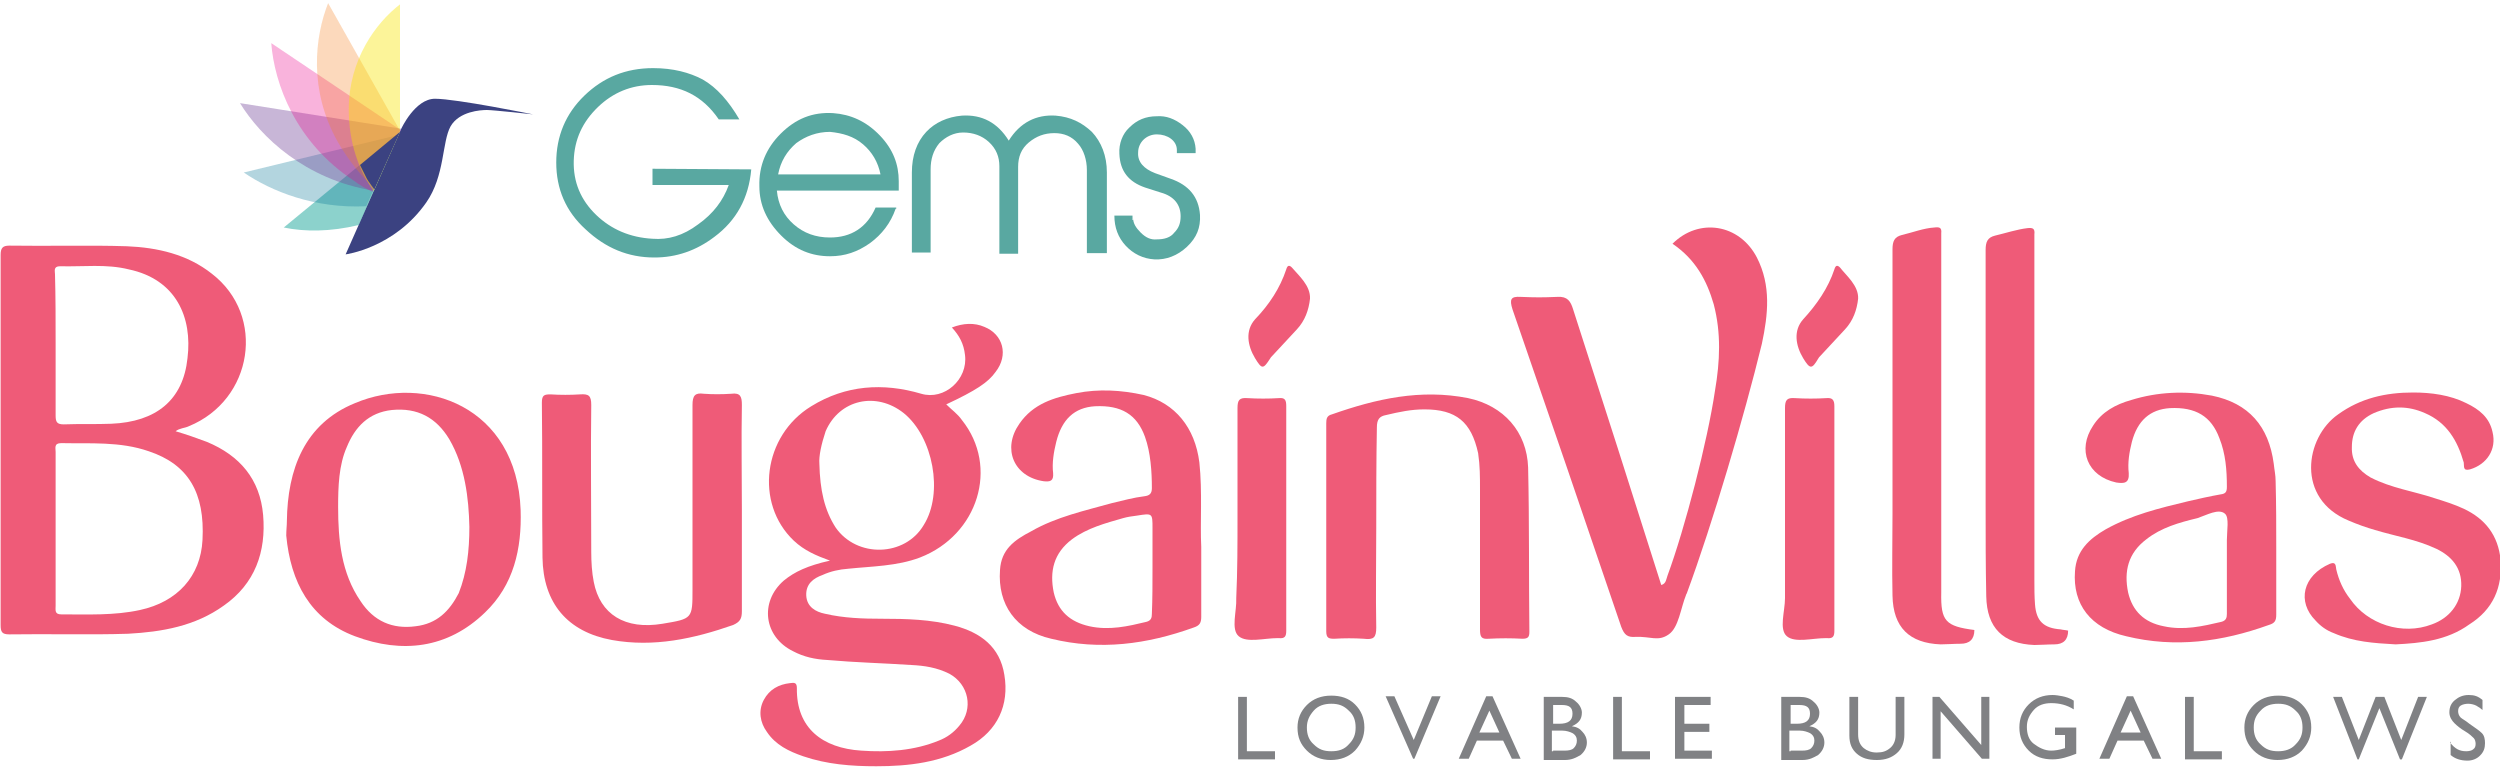 <?xml version="1.0" encoding="UTF-8"?>
<!-- Generator: Adobe Illustrator 27.5.0, SVG Export Plug-In . SVG Version: 6.00 Build 0)  -->
<svg xmlns="http://www.w3.org/2000/svg" xmlns:xlink="http://www.w3.org/1999/xlink" version="1.1" id="Layer_1" x="0px" y="0px" viewBox="0 0 400 123" style="enable-background:new 0 0 400 123;" xml:space="preserve">
<style type="text/css">
	.st0{fill:#808184;}
	.st1{fill-rule:evenodd;clip-rule:evenodd;fill:#EF5B78;}
	.st2{fill:#3B4281;}
	.st3{opacity:0.5;fill:#1AA69B;enable-background:new    ;}
	.st4{opacity:0.3;fill:#007195;enable-background:new    ;}
	.st5{opacity:0.4;fill:#764A9C;enable-background:new    ;}
	.st6{opacity:0.3;fill:#EB008B;enable-background:new    ;}
	.st7{opacity:0.3;fill:#F48120;enable-background:new    ;}
	.st8{opacity:0.4;fill:#F7E400;enable-background:new    ;}
	.st9{fill:#59A8A1;}
</style>
<g>
	<g>
		<g>
			<path class="st0" d="M198.1,111.5h1.4v8.7h4.5v1.3h-5.9V111.5z"></path>
			<path class="st0" d="M207.6,116.4c0-1.4,0.5-2.6,1.5-3.6s2.3-1.5,3.9-1.5c1.5,0,2.8,0.4,3.8,1.4s1.5,2.2,1.5,3.7     c0,1.4-0.5,2.6-1.5,3.7c-1,1-2.3,1.5-3.9,1.5c-1.5,0-2.8-0.5-3.8-1.5C208.1,119.1,207.6,118,207.6,116.4z M209.1,116.4     c0,1.1,0.3,2,1.1,2.7c0.8,0.8,1.6,1.1,2.8,1.1c1.2,0,2.1-0.3,2.8-1.1c0.8-0.8,1.1-1.6,1.1-2.7c0-1.1-0.3-2-1.1-2.7     c-0.8-0.8-1.6-1.1-2.8-1.1c-1.1,0-2.1,0.3-2.8,1.1C209.5,114.5,209.1,115.3,209.1,116.4z"></path>
			<path class="st0" d="M226.2,118.4l2.9-7h1.4l-4.2,10h-0.2l-4.4-10h1.4L226.2,118.4z"></path>
			<path class="st0" d="M233.4,121.4l4.4-10h1l4.5,10h-1.4l-1.4-2.9h-4.2l-1.3,2.9H233.4z M236.7,117.2h3.2l-1.6-3.5L236.7,117.2z"></path>
			<path class="st0" d="M247,121.4v-9.9h2.9c1,0,1.7,0.2,2.3,0.8c0.5,0.4,0.9,1.1,0.9,1.7c0,1.1-0.5,1.7-1.6,2.2     c0.8,0.1,1.3,0.4,1.7,0.9c0.4,0.4,0.7,1,0.7,1.7s-0.3,1.4-1,2c-0.7,0.4-1.4,0.8-2.5,0.8H247V121.4z M248.5,115.8h1     c1.4,0,2.1-0.5,2.1-1.6c0-1-0.5-1.4-1.7-1.4h-1.4v3H248.5z M248.5,120.1h1.8c0.7,0,1.2-0.1,1.5-0.4c0.3-0.3,0.5-0.7,0.5-1.2     c0-0.5-0.2-0.9-0.7-1.2c-0.4-0.2-1-0.4-1.6-0.4h-1.7v3.3H248.5z"></path>
			<path class="st0" d="M258.1,111.5h1.4v8.7h4.5v1.3h-5.9L258.1,111.5L258.1,111.5z"></path>
			<path class="st0" d="M268,121.4v-9.9h5.7v1.3h-4.2v3h4v1.3h-4v3h4.4v1.3H268V121.4z"></path>
			<path class="st0" d="M285,121.4v-9.9h2.9c1,0,1.7,0.2,2.3,0.8c0.5,0.4,0.9,1.1,0.9,1.7c0,1.1-0.5,1.7-1.6,2.2     c0.8,0.1,1.3,0.4,1.7,0.9c0.4,0.4,0.7,1,0.7,1.7s-0.3,1.4-1,2c-0.7,0.4-1.4,0.8-2.5,0.8H285V121.4z M286.5,115.8h1     c1.4,0,2.1-0.5,2.1-1.6c0-1-0.5-1.4-1.7-1.4h-1.4v3H286.5z M286.5,120.1h1.8c0.7,0,1.2-0.1,1.5-0.4c0.3-0.3,0.5-0.7,0.5-1.2     c0-0.5-0.2-0.9-0.7-1.2c-0.4-0.2-1-0.4-1.6-0.4h-1.7v3.3H286.5z"></path>
			<path class="st0" d="M295.9,111.5h1.4v6c0,1,0.3,1.7,0.9,2.2c0.5,0.4,1.2,0.7,2,0.7h0.1c0.9,0,1.5-0.2,2.1-0.7     c0.5-0.4,0.9-1.1,0.9-2.1v-0.3v-5.8h1.4v6c0,1.3-0.4,2.3-1.2,3c-0.8,0.7-1.8,1.1-3.2,1.1s-2.4-0.3-3.2-1     c-0.8-0.7-1.2-1.6-1.2-2.9L295.9,111.5L295.9,111.5z"></path>
			<path class="st0" d="M309.1,111.5h1.2l6.7,7.7v-7.7h1.3v9.9h-1.2l-6.6-7.6v7.6h-1.3v-9.9H309.1z"></path>
			<path class="st0" d="M328.8,117.7v-1.3h3.4v4.2c-1.3,0.5-2.5,0.9-3.8,0.9c-1.5,0-2.8-0.4-3.8-1.4c-1-1-1.5-2.2-1.5-3.7     s0.5-2.7,1.5-3.7c1-1,2.3-1.5,3.8-1.5c0.5,0,1.1,0.1,1.6,0.2c0.5,0.1,1.2,0.3,1.8,0.7v1.4c-1.1-0.7-2.3-1-3.6-1     c-1.1,0-2.1,0.3-2.8,1.1s-1.1,1.6-1.1,2.7c0,1.1,0.3,2.1,1.1,2.7s1.7,1.1,2.8,1.1c0.5,0,1.3-0.1,2.2-0.4v-2.1h-1.6V117.7z"></path>
			<path class="st0" d="M335.9,121.4l4.4-10h1l4.5,10h-1.4l-1.4-2.9h-4.2l-1.3,2.9H335.9z M339.3,117.2h3.2l-1.6-3.5L339.3,117.2z"></path>
			<path class="st0" d="M349.6,111.5h1.4v8.7h4.5v1.3h-5.9V111.5z"></path>
			<path class="st0" d="M359.1,116.4c0-1.4,0.5-2.6,1.5-3.6s2.3-1.5,3.9-1.5c1.5,0,2.8,0.4,3.8,1.4s1.5,2.2,1.5,3.7     c0,1.4-0.5,2.6-1.5,3.7c-1,1-2.3,1.5-3.9,1.5c-1.5,0-2.8-0.5-3.8-1.5C359.6,119.1,359.1,118,359.1,116.4z M360.6,116.4     c0,1.1,0.3,2,1.1,2.7c0.8,0.8,1.6,1.1,2.8,1.1c1.1,0,2.1-0.3,2.8-1.1c0.8-0.8,1.1-1.6,1.1-2.7c0-1.1-0.3-2-1.1-2.7     c-0.8-0.8-1.6-1.1-2.8-1.1c-1.1,0-2.1,0.3-2.8,1.1C360.9,114.5,360.6,115.3,360.6,116.4z"></path>
			<path class="st0" d="M373.3,111.5h1.4l2.7,6.9l2.7-6.9h1.4l2.7,6.9l2.7-6.9h1.4l-4,10h-0.3l-3.3-8.2l-3.3,8.2h-0.2L373.3,111.5z"></path>
			<path class="st0" d="M392,118.8c0.8,1,1.5,1.4,2.6,1.4c0.4,0,0.9-0.1,1.1-0.3c0.3-0.2,0.4-0.5,0.4-0.9c0-0.3-0.1-0.7-0.3-0.9     c-0.2-0.2-0.7-0.7-1.4-1.1c-0.7-0.4-1.3-0.9-1.7-1.3c-0.4-0.4-0.8-1-0.8-1.7c0-0.9,0.3-1.5,0.9-2s1.3-0.8,2.2-0.8     c0.9,0,1.5,0.2,2.2,0.8v1.6c-0.2-0.2-0.5-0.4-1-0.7c-0.4-0.2-0.9-0.3-1.3-0.3c-0.4,0-0.9,0.1-1.2,0.3c-0.3,0.2-0.4,0.5-0.4,0.9     c0,0.3,0.1,0.7,0.4,1c0.2,0.2,0.8,0.5,1.4,1c1,0.7,1.6,1.1,2,1.5s0.5,1,0.5,1.6c0,0.8-0.2,1.4-0.8,2c-0.5,0.5-1.2,0.8-2,0.8     c-1.1,0-2-0.3-2.7-0.9v-2.1H392z"></path>
		</g>
	</g>
	<g>
		<path class="st1" d="M267.6,39c4.2-4.2,10.7-3.2,13.5,2.2c2.3,4.5,1.8,9.1,0.8,13.8c-2.8,11.5-7.9,28.8-12,39.9    c0,0.1-0.1,0.1-0.1,0.2c-0.9,2.2-1.2,5.3-2.8,6.4c-1.7,1.2-2.9,0.3-5.3,0.4c-1.3,0.1-1.8-0.3-2.3-1.6    c-5.4-15.9-11.9-34.9-17.4-50.8c-0.5-1.6-0.3-2.1,1.3-2c2.6,0.1,3.3,0.1,5.9,0c1.6-0.1,2.1,0.7,2.5,2c4.4,13.6,9.8,30.5,14.1,44.1    c0.8-0.2,0.8-1,1-1.5c2.8-7.6,6.4-21.5,7.6-29.6c0.8-4.7,1-9.2-0.2-13.8C273.1,44.9,271.3,41.5,267.6,39z"></path>
		<path class="st1" d="M28.1,69c1.7,0.5,3.4,1.1,5,1.7c5.3,2.2,8.5,6,9,11.7c0.5,5.9-1.3,11-6.3,14.5c-4.6,3.3-9.9,4.2-15.3,4.5    c-6.3,0.2-12.7,0-19,0.1c-1.2,0-1.4-0.4-1.4-1.5c0-19.7,0-39.5,0-59.2c0-1.1,0.3-1.5,1.4-1.5c6.3,0.1,12.6-0.1,18.8,0.1    c4.9,0.2,9.7,1.3,13.6,4.4c8.7,6.7,6.6,20.2-3.7,24.4C29.6,68.5,28.7,68.5,28.1,69z M8.9,84.6c0,4.1,0,8.2,0,12.3    c0,0.7-0.2,1.4,0.9,1.4c4.2,0,8.5,0.2,12.6-0.7c6-1.3,9.7-5.4,10-11.2c0.4-7.6-2.3-12.1-8.6-14.2c-4.6-1.6-9.4-1.2-14-1.3    c-1.2,0-0.9,0.8-0.9,1.4C8.9,76.4,8.9,80.5,8.9,84.6z M8.9,55.1c0,3.8,0,7.6,0,11.4c0,1,0.2,1.4,1.3,1.4c2.5-0.1,5.1,0,7.6-0.1    C25,67.5,29.3,64,30,57.3c0.8-6.5-1.8-12.6-9.4-14.2c-3.6-0.9-7.3-0.4-11-0.5c-1.1,0-0.8,0.8-0.8,1.3C8.9,47.5,8.9,51.3,8.9,55.1z    "></path>
		<path class="st1" d="M152.3,52.4c1.8-0.7,3.6-0.8,5.2-0.1c3,1.2,3.9,4.5,1.8,7.2c-1.2,1.7-3.2,3-7.9,5.2c0.9,0.9,1.8,1.5,2.5,2.5    c6,7.5,2.6,18.4-6.7,22c-3.7,1.4-7.7,1.4-11.5,1.8c-1.4,0.1-2.8,0.4-4.1,1c-1.4,0.5-2.7,1.4-2.6,3.3c0.1,1.8,1.5,2.6,3,2.9    c3,0.7,6.1,0.8,9.1,0.8c3.9,0,7.8,0.1,11.6,1.1c4.2,1.1,7.3,3.4,8,7.9c0.8,4.8-1.1,8.9-5.4,11.3c-4.7,2.7-9.9,3.3-15.1,3.3    c-4,0-7.9-0.3-11.7-1.6c-2.3-0.8-4.4-1.8-5.8-3.9c-1.1-1.5-1.4-3.4-0.5-5.1c0.9-1.7,2.4-2.5,4.2-2.7c0.7-0.1,1.1-0.1,1.1,0.8    c-0.1,6.4,4.1,9.6,10.3,10c4.2,0.3,8.5,0,12.4-1.6c1.3-0.5,2.4-1.3,3.3-2.4c2.3-2.7,1.5-6.6-1.6-8.3c-2-1-4-1.3-6.1-1.4    c-4.5-0.3-8.9-0.4-13.4-0.8c-2-0.1-3.8-0.5-5.5-1.4c-4.7-2.3-5.4-7.9-1.5-11.3c1.7-1.4,3.8-2.4,7.4-3.2c-2.2-0.8-4.1-1.6-5.8-3.2    c-6.3-6-4.9-16.8,2.8-21.5c5.5-3.4,11.5-3.8,17.6-2c3.7,1.1,7.5-2.3,7-6.2C154.2,55,153.5,53.7,152.3,52.4z M131.1,74.2    c0.1,4.2,0.8,7.4,2.6,10.2c3.4,4.9,11.1,4.7,14.1-0.4c3.2-5.1,1.5-14.1-3.2-17.9c-4.4-3.5-10.3-2.2-12.5,2.9    C131.4,71.1,131,73,131.1,74.2z"></path>
		<path class="st1" d="M118.7,81.6c0,5.4,0,10.9,0,16.2c0,1.2-0.3,1.7-1.4,2.2c-6.3,2.2-12.7,3.6-19.4,2.4    c-7.1-1.3-11-5.9-11.1-13.2c-0.1-8,0-16.6-0.1-24.8c0-1.2,0.4-1.3,1.4-1.3c1.5,0.1,3.2,0.1,4.7,0c1.4-0.1,1.8,0.2,1.8,1.7    c-0.1,7.6,0,15.8,0,23.5c0,1.6,0.1,3.3,0.4,4.8c1,5.2,5,7.7,11,6.7c4.8-0.8,4.8-0.8,4.8-5.5c0-9.7,0-19.8,0-29.5    c0-1.5,0.4-2,1.8-1.8c1.4,0.1,2.9,0.1,4.4,0c1.5-0.2,1.7,0.5,1.7,1.8C118.6,70.4,118.7,76.2,118.7,81.6z"></path>
		<path class="st1" d="M192.2,87.5c0,4.2,0,7.7,0,11.2c0,1-0.3,1.4-1.2,1.7c-7.5,2.7-15,3.7-22.8,1.8c-5.7-1.3-8.6-5.5-8.2-11    c0.2-3.3,2.3-4.8,5-6.2c4-2.3,8.6-3.3,12.9-4.5c1.7-0.4,3.5-0.9,5.2-1.1c0.8-0.1,1.2-0.4,1.2-1.3c0-2.6-0.2-5.7-1.1-8.2    c-1.3-3.6-3.8-5.1-8-4.9c-3.3,0.2-5.3,2.1-6.2,5.7c-0.4,1.6-0.7,3.4-0.5,5c0.1,1.3-0.5,1.4-1.5,1.3c-4.8-0.7-6.7-5.2-3.9-9.2    c2.2-3.2,5.5-4.2,9.1-4.9s7.2-0.5,10.8,0.3c5,1.3,8.2,5.2,8.9,10.8C192.4,78.7,192,83.7,192.2,87.5z M184.4,90.8    c0-2.1,0-4.2,0-6.3c0-2.4,0-2.4-2.5-2c-0.8,0.1-1.5,0.2-2.2,0.4c-2.8,0.8-5.8,1.6-8.2,3.4c-2.9,2.2-3.6,5.1-2.9,8.5    c0.7,3,2.6,4.7,5.7,5.4c3.2,0.7,6.2,0,9.1-0.7c0.8-0.2,0.9-0.7,0.9-1.3C184.4,95.8,184.4,93.3,184.4,90.8z"></path>
		<path class="st1" d="M45.9,83.4c0.1-8.3,2.8-15.6,10.9-18.9c11.1-4.7,25.9,0.5,26.5,17.1c0.2,6.2-1.1,12-5.7,16.4    c-6,5.8-13.3,6.6-20.8,3.8c-7.2-2.7-10.3-8.7-11-16.1C45.8,84.8,45.9,84.1,45.9,83.4z M75.1,84.3c-0.1-4.6-0.7-9.7-3.2-14    c-2.1-3.5-5.1-5.1-9.2-4.7c-3.7,0.4-5.9,2.7-7.2,5.9c-1.3,2.9-1.4,6.4-1.4,9.6c0,5.3,0.5,10.6,3.6,15.1c2.1,3.2,5.1,4.5,8.8,4    c3.4-0.4,5.4-2.4,6.9-5.3C74.7,91.6,75.1,88.1,75.1,84.3z"></path>
		<path class="st1" d="M220.2,84.5c0,5.3-0.1,10.6,0,15.9c0,1.6-0.4,2-2,1.8c-1.5-0.1-3.2-0.1-4.7,0c-0.9,0-1.3-0.1-1.3-1.2    c0-11.1,0-22.2,0-33.3c0-0.7,0.1-1.2,0.9-1.4c7.1-2.5,14.2-4.1,21.8-2.6c5.7,1.2,9.4,5.4,9.6,11.1c0.2,8.8,0.1,17.6,0.2,26.3    c0,0.8-0.2,1.1-1.1,1.1c-1.8-0.1-3.6-0.1-5.4,0c-1.2,0.1-1.4-0.3-1.4-1.5c0-7.5,0-14.9,0-22.4c0-2,0-3.8-0.3-5.8    c-1.1-5-3.5-7-8.6-7c-2.1,0-4,0.4-6.1,0.9c-1.1,0.2-1.5,0.7-1.5,2C220.2,73.8,220.2,79.1,220.2,84.5z"></path>
		<g>
			<g>
				<path class="st1" d="M198,82.7c0-5.8,0-11.5,0-17.4c0-1.3,0.3-1.7,1.6-1.6c1.6,0.1,3.4,0.1,5,0c1-0.1,1.2,0.3,1.2,1.3      c0,12,0,23.9,0,35.9c0,0.9-0.2,1.3-1.2,1.2c-0.1,0-0.1,0-0.2,0c-2.1,0-4.9,0.8-6.2-0.3c-1.3-1.1-0.3-4-0.4-6.1      C198,91.3,198,87.1,198,82.7z"></path>
			</g>
			<path class="st1" d="M209.6,47.8c-0.2,1.8-0.8,3.5-2.1,4.9c-1.3,1.4-2.6,2.8-3.9,4.2c-0.2,0.2-0.3,0.3-0.4,0.5     c-1.1,1.7-1.3,1.7-2.4-0.1c-1.2-2-1.6-4.4,0-6.2c2.3-2.4,4-5,5-8c0.2-0.7,0.5-0.7,0.9-0.3C207.8,44.1,209.7,45.7,209.6,47.8z"></path>
		</g>
		<path class="st1" d="M364.2,87.9c0,3.5,0,7,0,10.4c0,1-0.2,1.4-1.2,1.7c-7.5,2.7-15,3.7-22.8,1.8c-5.7-1.3-8.6-5.1-8.2-10.4    c0.2-3.3,2.3-5.2,4.9-6.7c4.1-2.3,8.6-3.4,13.2-4.5c1.7-0.4,3.5-0.8,5.2-1.1c0.8-0.1,1-0.4,1-1.2c0-2.7-0.2-5.3-1.2-7.8    c-1.3-3.5-3.8-5-7.9-4.8c-3.2,0.2-5.2,2-6.1,5.4c-0.4,1.6-0.7,3.3-0.5,5c0.1,1.6-0.7,1.7-2,1.5c-4.6-1-6.3-5.2-3.7-9.1    c1.4-2.2,3.6-3.4,6.1-4.1c4.2-1.3,8.6-1.5,12.9-0.7c5.9,1.2,9.1,4.9,9.9,10.9c0.1,1,0.3,1.8,0.3,2.8    C364.2,80.8,364.2,84.3,364.2,87.9L364.2,87.9z M356.3,90.3c0-1.3,0-2.6,0-3.9c0-1.5,0.4-3.6-0.3-4.2c-1-0.9-2.9,0.2-4.4,0.7    c-2.9,0.7-5.8,1.5-8.2,3.4c-2.9,2.2-3.6,5.1-2.9,8.5c0.7,3,2.6,4.8,5.7,5.4c3.2,0.7,6.2,0,9.2-0.7c0.8-0.2,0.9-0.7,0.9-1.3    C356.3,95.4,356.3,92.9,356.3,90.3z"></path>
		<path class="st1" d="M383.3,103.1c-3.5-0.2-6.7-0.4-9.9-1.8c-1.1-0.4-2.1-1.1-2.9-2c-3-3-2.1-7.2,2.3-9.1c1-0.4,0.9,0.4,1,0.9    c0.4,1.7,1.1,3.3,2.2,4.7c2.8,4.1,8.4,5.9,13.1,4.1c2.8-1,4.6-3.3,4.7-6.1c0.1-2.9-1.5-4.8-4-6c-3.2-1.5-6.5-2-9.8-3    c-1.4-0.4-2.8-0.9-4.2-1.5c-8.5-3.5-7-13.3-1.7-17c3.6-2.6,7.6-3.5,12-3.5c2.9,0,5.9,0.4,8.5,1.7c2.1,1,3.7,2.3,4.2,4.6    c0.7,2.8-0.9,5.2-3.6,6c-1.2,0.3-0.9-0.5-1-1.1c-1-3.5-2.7-6.4-6.2-7.9c-2.7-1.2-5.4-1.2-8.2,0c-2.4,1.1-3.5,3-3.5,5.4    c-0.1,2.3,1.1,3.8,3,4.9c3.3,1.7,6.9,2.2,10.2,3.3c1.6,0.5,3.2,1,4.7,1.7c3.4,1.6,5.5,4.2,5.9,8.2c0.3,4.4-1.2,7.9-5,10.3    C391.5,102.5,387.3,102.9,383.3,103.1z"></path>
		<path class="st1" d="M330.9,100.9c0,1.5-0.8,2.2-2.2,2.2c-1.1,0-2.2,0.1-3.2,0.1c-5-0.2-7.6-2.7-7.7-7.8    c-0.1-4.9-0.1-9.7-0.1-14.6c0-13.4,0-27.4,0-40.8c0-1.3,0.3-2,1.5-2.3c1.7-0.4,3.5-1,5.2-1.2c0.9-0.1,1.2,0.1,1.1,1    c0,0.3,0,0.8,0,1.1c0,17.8,0,36.3,0,54.2c0,1.3,0,2.6,0.1,3.9c0.2,2.7,1.4,3.8,4.1,4C330.1,100.8,330.5,100.8,330.9,100.9z"></path>
		<path class="st1" d="M315.9,100.8c0,1.5-0.8,2.2-2.2,2.2c-1.1,0-2.2,0.1-3.2,0.1c-5-0.2-7.6-2.7-7.7-7.8c-0.1-4.4,0-8.7,0-13.1    c0-13.9,0-28.4,0-42.3c0-1.3,0.3-2,1.5-2.3c1.7-0.4,3.5-1.1,5.2-1.2c0.8-0.1,1.2,0,1.1,0.9c0,0.4,0,0.9,0,1.3    c0,18.5,0,37.7,0,56.2C310.5,99.4,311.3,100.2,315.9,100.8z"></path>
		<g>
			<g>
				<path class="st1" d="M285.6,82.7c0-5.8,0-11.5,0-17.4c0-1.3,0.3-1.7,1.6-1.6c1.6,0.1,3.4,0.1,5,0c1-0.1,1.3,0.3,1.3,1.3      c0,12,0,23.9,0,35.9c0,0.9-0.2,1.3-1.2,1.2c-0.1,0-0.1,0-0.2,0c-2.1,0-4.9,0.8-6.2-0.3c-1.3-1.1-0.3-4-0.3-6.1      C285.6,91.3,285.6,87.1,285.6,82.7z"></path>
			</g>
			<path class="st1" d="M297.3,47.8c-0.2,1.8-0.8,3.5-2.1,4.9c-1.3,1.4-2.6,2.8-3.9,4.2c-0.2,0.2-0.3,0.3-0.4,0.5     c-1,1.7-1.3,1.7-2.4-0.1c-1.2-2-1.6-4.4,0-6.2c2.2-2.4,4-5,5-8c0.2-0.7,0.5-0.7,0.9-0.3C295.4,44.1,297.4,45.7,297.3,47.8z"></path>
		</g>
	</g>
	<g>
		<g>
			<path class="st2" d="M55.3,40.7l8.9-20.1c0,0,2.2-4.8,5.4-4.8c3.4,0,15.7,2.5,15.7,2.5s-6.4-0.7-7.4-0.7c-1,0-4.4,0.2-5.8,2.6     c-1.4,2.5-0.9,7.9-3.9,12.2C63.1,39.7,55.3,40.7,55.3,40.7z"></path>
			<path class="st3" d="M64,21.1L45.4,36.4c3.3,0.7,7.5,0.7,12-0.4L64,21.1z"></path>
			<path class="st4" d="M58.6,33l5.1-11.4l-24.7,6C43.4,30.6,50.3,33.4,58.6,33z"></path>
			<path class="st5" d="M64.2,20.6l-25.8-4.1c3.3,5.4,10.4,12.2,21.3,14L64.2,20.6z"></path>
			<path class="st6" d="M59.6,30.7l4.5-9.9L43.4,6.9c0.5,6.5,3.9,15.9,13.2,22C57.5,29.6,58.6,30.2,59.6,30.7z"></path>
			<path class="st7" d="M59.9,30.1l4.1-9.2L52.5,0.5c-2.1,5.3-3.2,13.9,1.6,22.3C55.8,25.7,57.8,28.2,59.9,30.1z"></path>
			<path class="st8" d="M64,21.1V0.7c-3.8,2.9-8.2,8.8-8.2,16.8c0,5.3,1.6,9.8,4,13.1L64,21.1z"></path>
			<path class="st2" d="M64,21.1l-6.4,5.3c0,0,0.9,1.8,1.1,2.2c0.2,0.4,1.2,1.7,1.2,1.7L64,21.1z"></path>
		</g>
		<g>
			<path class="st9" d="M120.2,27.1c-0.4,4.6-2.4,8.2-5.9,10.8c-2.9,2.2-6.1,3.3-9.6,3.3c-4.2,0-7.8-1.5-11-4.5     c-3.2-2.9-4.7-6.5-4.7-10.7c0-4.2,1.5-7.8,4.5-10.7c3-2.9,6.6-4.4,11-4.4c3.2,0,5.8,0.7,7.9,1.8c2.3,1.3,4.2,3.5,5.9,6.4h-3.3     c-2.6-3.8-6.1-5.5-10.7-5.5c-3.3,0-6.2,1.2-8.6,3.5c-2.5,2.4-3.8,5.2-3.9,8.6c-0.1,3.4,1.1,6.3,3.6,8.7c2.4,2.3,5.4,3.6,9,3.8     c2.5,0.2,4.9-0.5,7.3-2.3c2.4-1.7,4-3.8,4.9-6.3h-12.2v-2.6L120.2,27.1z"></path>
			<path class="st9" d="M143.3,33.4c-0.8,2.3-2.2,4.1-4.1,5.5c-2,1.4-4,2.1-6.4,2.1c-2.9,0-5.5-1-7.8-3.3c-2.3-2.3-3.5-4.9-3.5-7.9     c-0.1-3.3,1.1-6.1,3.4-8.4c2.4-2.4,5.1-3.5,8.4-3.3c2.8,0.2,5.3,1.3,7.5,3.6c2.1,2.2,3,4.6,3,7.3v1.5h-19.5     c0.2,2.2,1.1,4,2.7,5.4c1.6,1.4,3.5,2.1,5.8,2.1c3.4,0,5.9-1.6,7.3-4.8h3.3V33.4z M140.9,28c-0.4-2.1-1.4-3.7-2.8-4.9     c-1.5-1.3-3.3-1.8-5.3-2c-2.1,0-3.9,0.7-5.4,1.8c-1.5,1.3-2.5,2.9-2.9,5H140.9z"></path>
			<path class="st9" d="M176.8,40.5h-2.9V27.2c0-1.6-0.5-3.2-1.4-4.2c-1-1.2-2.3-1.7-3.8-1.7c-1.6,0-2.9,0.5-4.1,1.5     c-1.2,1-1.7,2.3-1.7,3.9v13.9h-3v-14c0-1.5-0.5-2.8-1.7-3.9c-1.1-1-2.5-1.5-4.1-1.5c-1.5,0-2.8,0.7-3.8,1.7     c-1,1.2-1.4,2.6-1.4,4.2v13.3h-3V27.6c0-2.7,0.8-4.9,2.3-6.5c1.4-1.5,3.4-2.4,5.7-2.6c3.2-0.2,5.7,1.1,7.5,4     c1.8-2.9,4.4-4.2,7.5-4c2.4,0.2,4.2,1.1,5.8,2.6c1.5,1.6,2.4,3.8,2.4,6.5v12.9H176.8z"></path>
			<path class="st9" d="M181.3,34.9c0,0.8,0.4,1.5,1.2,2.3c0.8,0.8,1.6,1.2,2.6,1.1c1.2,0,2.2-0.3,2.8-1.1c0.7-0.7,1-1.5,1-2.6     c0-1.8-1-3.2-3.2-3.8l-2.5-0.8c-2.6-0.9-4-2.6-4.1-5.4c-0.1-1.6,0.5-3.2,1.6-4.2c1.2-1.2,2.6-1.8,4.4-1.8     c1.5-0.1,2.8,0.4,4.1,1.4c1.3,1,2,2.3,2.1,3.8v0.7h-3v-0.5c0-1.5-1.5-2.5-3.2-2.5s-3,1.3-3,2.9c-0.1,1.5,0.9,2.6,2.7,3.3l2.5,0.9     c2.9,1,4.5,2.9,4.7,5.8c0.1,2-0.5,3.6-2.1,5.1c-1.5,1.4-3.3,2.1-5.2,2c-1.8-0.1-3.4-0.9-4.6-2.2c-1.2-1.3-1.8-2.9-1.8-4.8h2.9     v0.7H181.3z"></path>
		</g>
	</g>
</g>
</svg>
